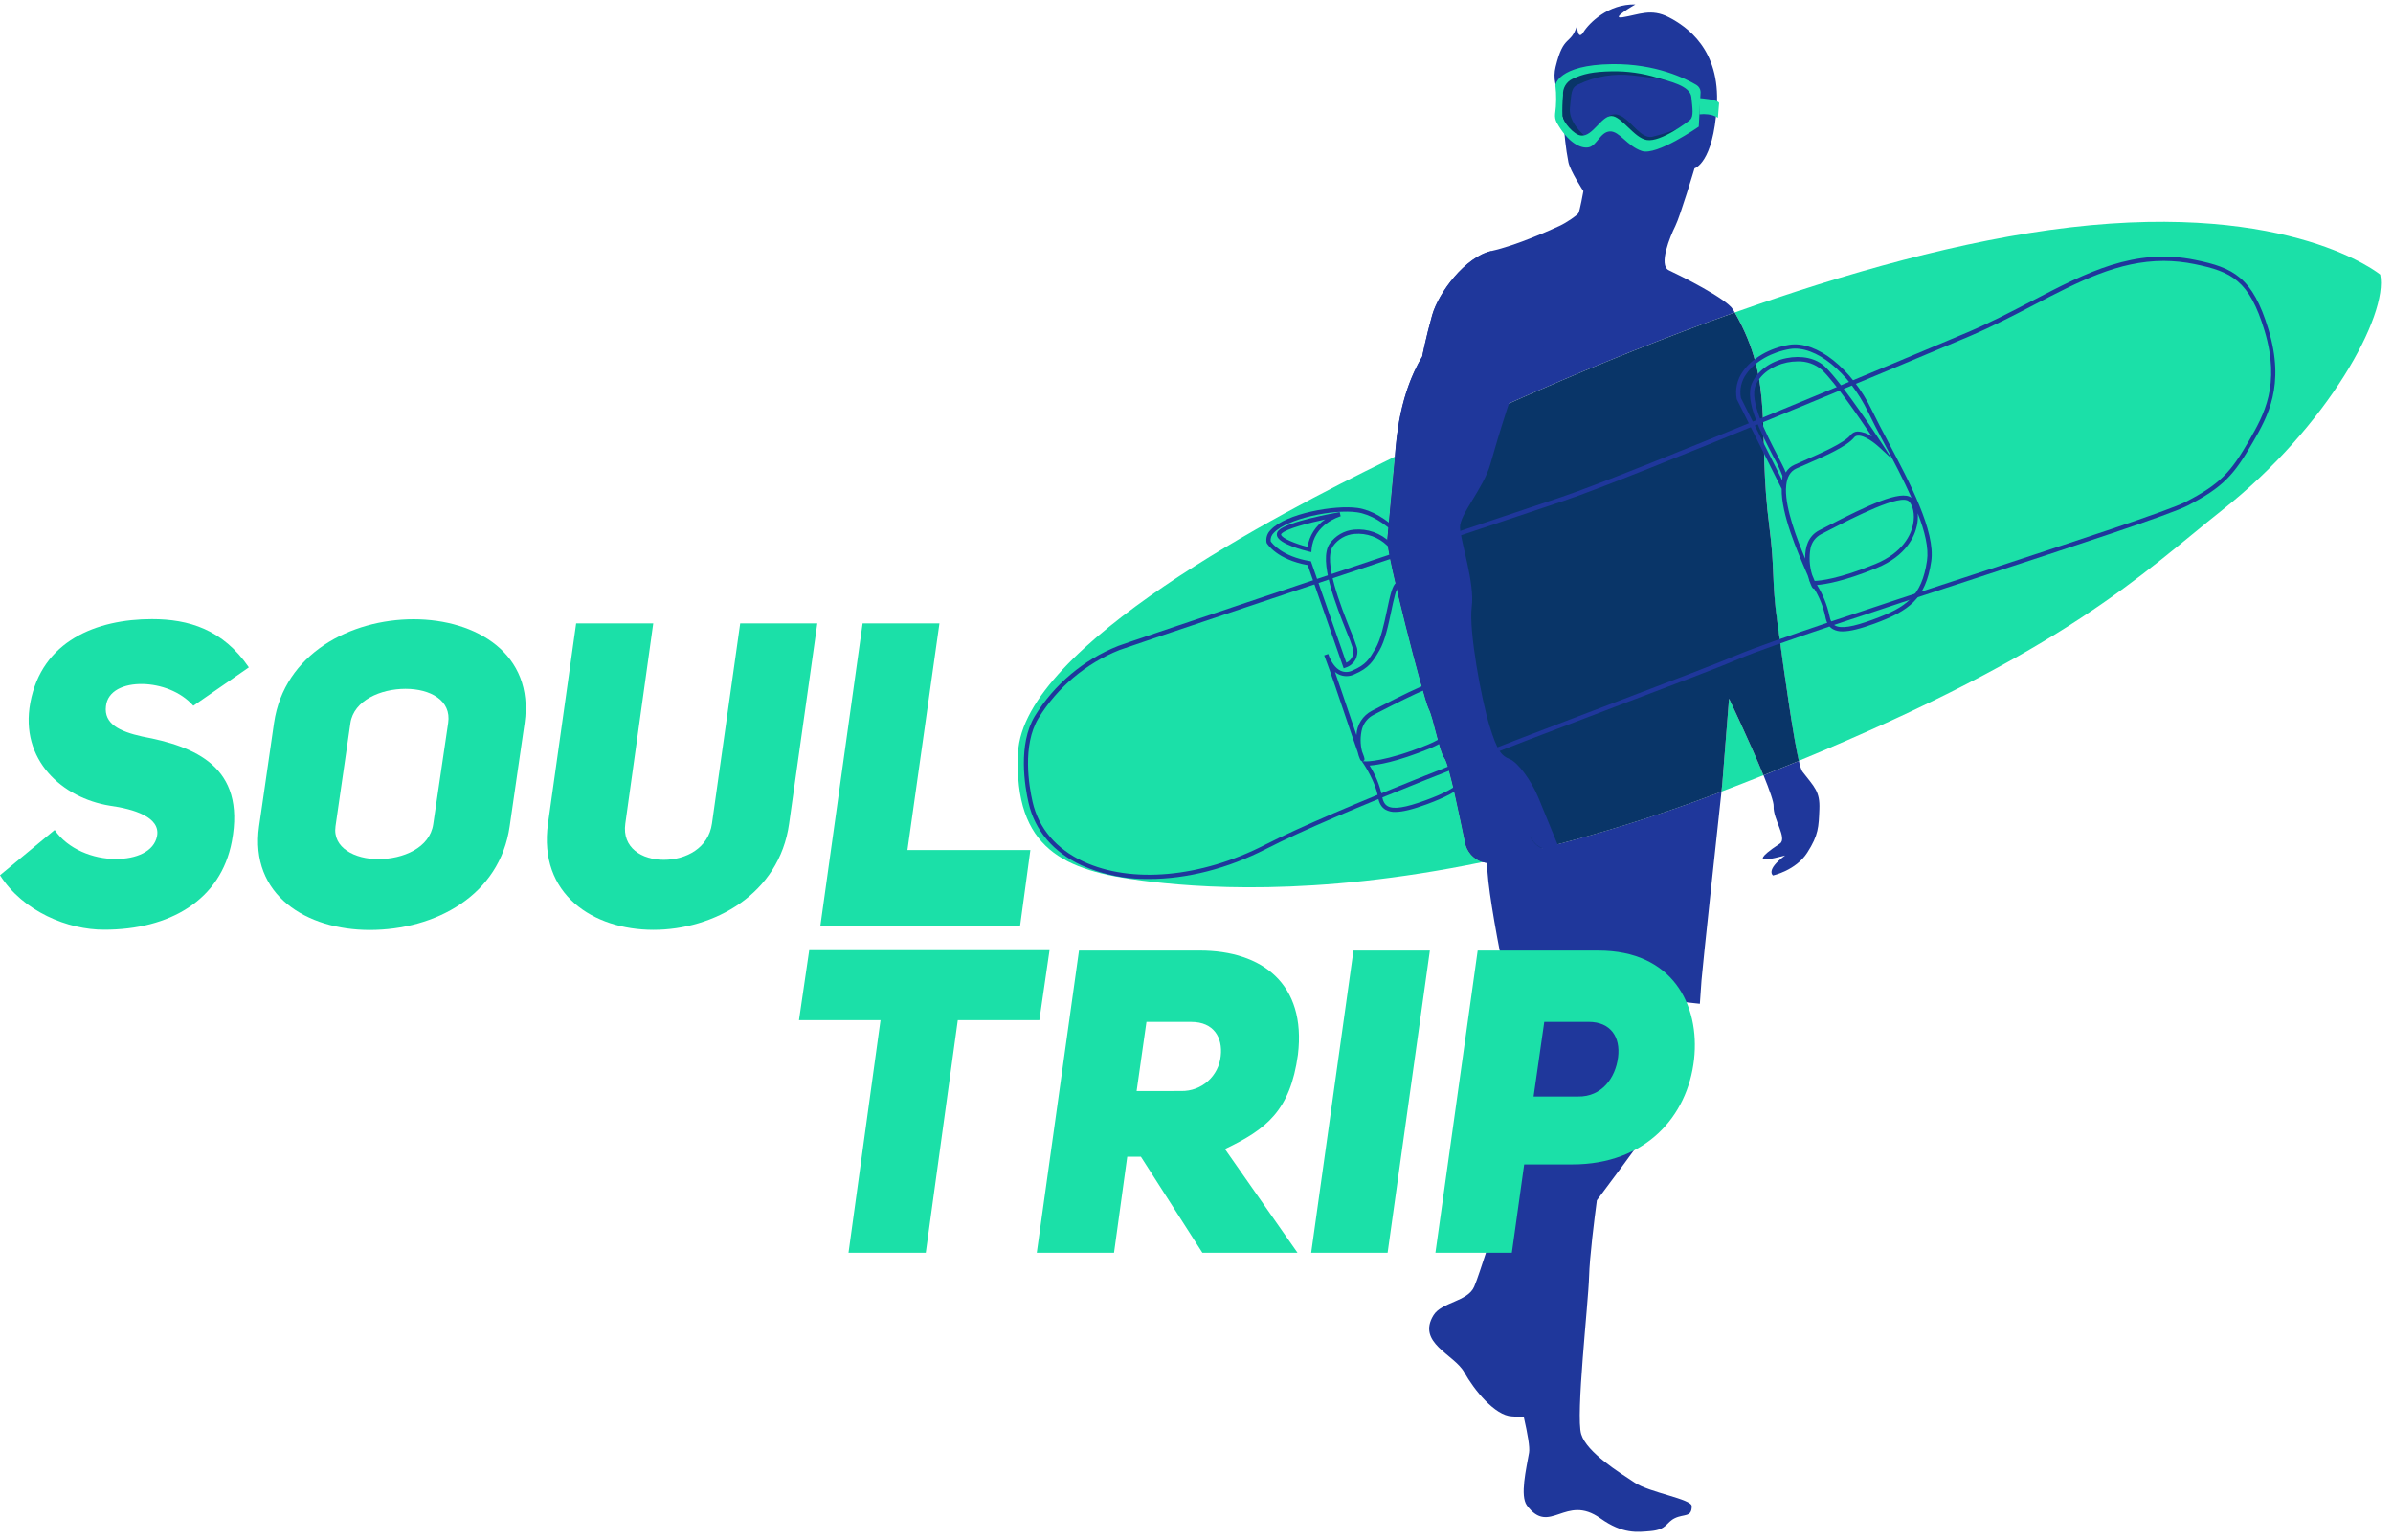 <svg width="87" height="56" viewBox="0 0 168 108" fill="none" xmlns="http://www.w3.org/2000/svg">
<path d="M124.517 56.538C124.468 57.438 125.507 58.794 124.95 59.164C123.348 60.214 123.825 60.247 123.825 60.247C123.825 60.396 125.325 59.996 125.325 59.996C123.924 61.022 124.474 61.397 124.474 61.397C124.474 61.397 126.076 61.048 126.878 59.797C127.679 58.545 127.677 57.995 127.729 56.743C127.78 55.492 127.378 55.193 126.527 54.091C126.414 53.858 126.336 53.61 126.295 53.355C125.491 53.685 124.662 54.022 123.809 54.364C124.229 55.399 124.535 56.256 124.517 56.538Z" fill="#1F379B"/>
<path d="M121.666 21.66C121.211 20.893 117.914 19.258 117.162 18.908C116.411 18.557 117.262 16.506 117.613 15.805C117.963 15.103 118.964 11.751 118.964 11.751C118.964 11.751 120.278 11.401 120.529 7.399C120.78 3.398 118.414 1.793 117.162 1.144C115.911 0.494 115.055 0.966 113.914 1.144C112.975 1.289 114.815 0.243 114.815 0.243C112.914 0.193 111.567 1.542 111.162 2.192C110.757 2.841 110.712 1.741 110.712 1.741C110.262 3.142 109.779 2.291 109.214 4.619C109.117 5.001 109.11 5.4 109.192 5.785C109.275 6.171 109.445 6.532 109.69 6.841C109.69 6.841 109.729 9.424 110.11 11.318C110.238 11.944 111.162 13.351 111.162 13.351C111.162 13.351 110.911 14.752 110.812 14.902C110.712 15.051 110.01 15.551 109.46 15.803C108.91 16.054 106.507 17.154 104.697 17.554C102.887 17.955 100.994 20.458 100.544 22.058C100.093 23.658 99.844 24.962 99.844 24.962C98.255 27.61 98.028 30.687 97.928 31.992C103.11 29.472 111.97 25.358 121.787 21.87L121.666 21.66Z" fill="#1F379B"/>
<path d="M104.407 60.515C104.361 63.139 106.654 73.102 106.804 74.555C106.953 76.007 107.254 77.506 106.254 79.857C105.253 82.209 105.387 85.112 105.387 85.112C104.757 86.275 103.945 89.216 103.495 90.268C103.045 91.32 101.204 91.35 100.641 92.269C99.442 94.217 102.094 95.021 102.793 96.272C103.493 97.524 104.946 99.325 106.145 99.375C106.481 99.388 106.752 99.414 106.981 99.438C107.245 100.605 107.414 101.54 107.347 101.926C107.148 103.078 106.697 104.946 107.198 105.63C108.8 107.796 109.9 104.779 112.351 106.531C113.934 107.659 114.967 107.505 115.854 107.432C117.056 107.33 116.937 106.834 117.587 106.522C118.236 106.211 118.767 106.481 118.767 105.68C118.767 105.176 115.813 104.73 114.763 104.028C113.713 103.327 111.409 101.926 111.008 100.626C110.608 99.327 111.511 91.418 111.561 89.566C111.597 88.196 111.935 85.511 112.108 84.207C114.581 80.907 116.935 77.712 117.164 76.956C117.664 75.304 118.117 70.267 118.117 70.267C118.117 70.267 118.334 70.308 119.338 70.408C119.338 70.408 119.379 69.737 119.453 68.763C119.531 67.747 120.588 57.99 120.856 55.509C115.409 57.595 109.806 59.248 104.099 60.452C104.199 60.483 104.302 60.504 104.407 60.515Z" fill="#1F379B"/>
<path d="M167.102 19.211C167.102 19.211 160.898 14.079 145.341 15.894C137.784 16.775 129.491 19.129 121.787 21.87C124.628 26.809 123.335 30.195 124.219 36.923C124.615 39.939 124.37 40.693 124.762 43.562C125.353 47.879 125.923 51.759 126.278 53.351C145.137 45.556 150.284 40.296 156.063 35.702C163.442 29.847 167.686 22.041 167.102 19.211Z" fill="#1BE0A8"/>
<path d="M102.85 59.04C102.551 57.639 101.75 53.586 101.399 53.136C101.049 52.685 100.648 50.356 100.299 49.671C99.951 48.987 97.296 38.726 97.396 37.775C97.495 36.825 97.796 33.322 97.896 32.421C97.909 32.315 97.92 32.172 97.933 31.988L97.333 32.286C89.921 35.907 71.824 45.263 71.473 52.779C71.157 59.597 74.793 61.072 80.158 61.756C83.878 62.228 92.054 62.947 104.097 60.456C103.777 60.362 103.491 60.178 103.27 59.928C103.049 59.677 102.904 59.37 102.85 59.04Z" fill="#1BE0A8"/>
<path d="M120.914 54.938C120.914 54.938 120.892 55.154 120.854 55.509C121.336 55.327 121.821 55.141 122.313 54.948C122.804 54.756 123.313 54.554 123.803 54.359C122.878 52.101 121.386 48.977 121.386 48.977L120.914 54.938Z" fill="#1BE0A8"/>
<path d="M124.219 36.923C123.336 30.195 124.628 26.809 121.787 21.87C111.97 25.358 103.11 29.472 97.933 31.994C97.92 32.17 97.909 32.313 97.896 32.428C97.796 33.328 97.495 36.832 97.396 37.782C97.296 38.733 99.949 48.992 100.299 49.678C100.65 50.365 101.049 52.694 101.399 53.143C101.75 53.591 102.551 57.646 102.85 59.047C102.905 59.376 103.05 59.682 103.271 59.932C103.492 60.182 103.778 60.364 104.097 60.459C109.804 59.255 115.407 57.602 120.854 55.516C120.893 55.152 120.915 54.944 120.915 54.944L121.387 48.983C121.387 48.983 122.879 52.108 123.803 54.366C124.656 54.024 125.485 53.688 126.289 53.357C125.923 51.766 125.354 47.885 124.773 43.568C124.371 40.692 124.615 39.939 124.219 36.923Z" fill="#093568"/>
<path d="M112.615 4.903C111.842 4.946 109.908 5.215 109.744 6.072C109.643 6.717 109.616 7.37 109.664 8.021C109.664 8.396 110.437 9.606 111.218 9.437C111.218 9.437 110.105 8.528 110.218 7.506C110.33 6.484 110.274 6.068 110.837 5.843C112.007 5.292 113.307 5.077 114.592 5.221C116.523 5.438 117.121 5.613 117.121 5.613C117.121 5.613 116.003 4.715 112.615 4.903Z" fill="#093568"/>
<path d="M112.882 8.125C112.882 8.125 113.315 7.731 113.964 8.168C114.614 8.605 115.277 9.668 115.972 9.539C116.562 9.401 117.141 9.22 117.704 8.997C117.704 8.997 116.128 10.565 114.904 9.45C113.681 8.335 113.443 8.064 112.882 8.125Z" fill="#093568"/>
<path d="M119.09 5.892C118.358 5.459 116.251 4.394 113.183 4.433C109.329 4.482 109.196 5.92 109.196 5.92C109.276 6.589 109.268 7.266 109.175 7.934C109.154 8.132 109.189 8.333 109.277 8.512C110.067 9.947 110.976 10.393 111.544 10.272C112.111 10.151 112.349 9.19 113.022 9.157C113.696 9.125 114.216 10.177 115.261 10.532C116.307 10.887 119.261 8.822 119.261 8.822L119.391 6.392C119.386 6.29 119.357 6.191 119.304 6.104C119.251 6.016 119.178 5.943 119.09 5.892ZM118.656 8.341C118.492 8.49 116.595 9.93 115.606 9.761C114.707 9.61 113.845 8.09 113.137 8.075C112.429 8.059 111.816 9.525 111.004 9.452C110.487 9.404 109.742 8.488 109.69 8.101C109.672 7.606 109.686 7.112 109.733 6.619C109.713 6.386 109.765 6.152 109.881 5.948C109.997 5.744 110.172 5.58 110.383 5.478C111.137 5.115 111.842 4.965 113.155 4.939C114.24 4.919 115.322 5.072 116.359 5.392C117.193 5.643 118.659 5.946 118.741 6.752C118.823 7.557 118.912 8.101 118.656 8.341Z" fill="#1BE0A8"/>
<path d="M104.701 17.563C102.9 17.963 100.999 20.466 100.548 22.067C100.098 23.667 99.849 24.97 99.849 24.97C98.048 27.971 97.998 31.524 97.9 32.425C97.803 33.326 97.5 36.829 97.4 37.78C97.301 38.73 99.953 48.989 100.304 49.676C100.655 50.362 101.053 52.692 101.404 53.14C101.755 53.588 102.556 57.644 102.854 59.045C102.918 59.427 103.105 59.777 103.386 60.043C103.667 60.309 104.027 60.477 104.411 60.519L105.801 60.621C106.289 60.66 106.966 60.322 107.828 60.283C108.057 60.288 108.28 60.213 108.459 60.071C108.638 59.928 108.761 59.728 108.807 59.504C107.88 59.74 107.378 58.594 107.378 58.594C108.244 60.192 109.368 59.27 109.368 59.27C109.368 59.27 108.543 57.243 108.016 55.968C107.49 54.693 106.553 53.454 105.99 53.229C105.427 53.004 105.124 52.703 104.563 50.864C104.002 49.026 103.099 44.182 103.324 42.532C103.55 40.883 102.536 37.916 102.499 36.977C102.463 36.037 104.149 34.235 104.634 32.503C105.119 30.771 106.399 26.572 106.849 25.897C107.3 25.221 108.463 24.165 108.463 24.165" fill="#1F379B"/>
<path d="M119.317 6.823C119.317 6.823 120.59 6.903 120.689 7.163L120.605 8.2C120.394 8.068 120.155 7.987 119.908 7.962C119.709 7.936 119.508 7.936 119.31 7.962L119.317 6.823Z" fill="#1BE0A8"/>
<path d="M80.674 61.645C79.04 61.674 77.421 61.346 75.927 60.684C73.939 59.757 72.656 58.244 72.212 56.308C71.943 55.141 71.452 52.216 72.645 50.215C74.011 47.985 76.062 46.256 78.491 45.287C79.422 44.94 93.39 40.263 102.634 37.169L109.582 34.842C114.469 33.198 134.391 24.847 138.114 23.27C139.733 22.582 141.214 21.811 142.643 21.066C146.515 19.048 149.856 17.305 154.119 18.18C156.776 18.723 158.149 19.382 159.257 23.06C160.448 27.01 159.188 29.199 158.175 30.959C156.843 33.272 156.081 34.136 153.576 35.433C152.35 36.065 145.696 38.248 138.653 40.547C131.672 42.829 124.453 45.191 122.021 46.214C120.506 46.863 117.518 47.985 113.739 49.42C105.416 52.584 94.014 56.916 88.901 59.528C86.178 60.926 83.296 61.645 80.674 61.645ZM151.911 18.249C148.715 18.249 145.934 19.7 142.803 21.332C141.368 22.079 139.885 22.848 138.256 23.545C134.534 25.124 114.599 33.48 109.703 35.125C108.475 35.539 105.91 36.396 102.755 37.453C93.498 40.547 79.532 45.224 78.599 45.568C76.231 46.511 74.23 48.195 72.898 50.369C71.757 52.276 72.236 55.111 72.495 56.241C72.918 58.083 74.145 59.526 76.044 60.413C79.424 61.99 84.305 61.548 88.778 59.261C93.905 56.641 105.314 52.306 113.646 49.141C117.422 47.705 120.404 46.573 121.917 45.936C124.362 44.91 131.585 42.545 138.573 40.261C145.605 37.959 152.248 35.788 153.45 35.166C155.888 33.906 156.631 33.064 157.919 30.825C158.911 29.093 160.134 26.973 158.982 23.149C157.915 19.607 156.665 19.005 154.069 18.474C153.356 18.326 152.629 18.251 151.9 18.249H151.911Z" fill="#1F379B"/>
<path d="M97.956 56.937C97.719 56.947 97.484 56.893 97.274 56.781C96.984 56.614 96.813 56.319 96.737 55.86C96.562 54.812 95.776 53.632 95.767 53.619L95.6 53.37L95.901 53.386C95.901 53.386 97.22 53.444 100.252 52.208C102.213 51.4 102.748 50.138 102.893 49.456C103.056 48.693 102.871 48.085 102.62 47.819C102.057 47.23 98.764 48.925 96.991 49.834L96.449 50.114C96.249 50.213 96.072 50.352 95.93 50.524C95.787 50.696 95.683 50.895 95.622 51.11C95.489 51.628 95.489 52.172 95.622 52.691C95.646 52.755 95.668 52.814 95.689 52.868C95.802 53.163 95.852 53.301 95.702 53.362C95.678 53.362 95.562 53.411 95.486 53.253C95.412 53.086 95.356 52.912 95.317 52.734C95.1 52.119 94.758 51.129 94.41 50.09C93.948 48.722 93.431 47.184 93.065 46.214C93.026 46.127 92.992 46.038 92.963 45.948L93.247 45.848C93.275 45.924 93.305 46.004 93.338 46.086C93.461 46.37 93.719 46.84 94.126 47.028C94.255 47.086 94.396 47.114 94.537 47.111C94.679 47.108 94.818 47.074 94.945 47.011C95.899 46.604 96.129 46.21 96.547 45.495L96.566 45.465C96.939 44.826 97.168 43.746 97.37 42.793C97.603 41.68 97.751 41.041 98.019 40.844C98.055 40.821 98.096 40.805 98.138 40.798C98.181 40.791 98.224 40.793 98.266 40.803C98.634 40.881 99.245 41.63 99.782 42.375C99.132 40.944 98.147 38.958 97.387 38.235C97.086 37.943 96.726 37.718 96.33 37.577C95.935 37.436 95.514 37.381 95.096 37.417C94.795 37.441 94.504 37.531 94.242 37.681C93.98 37.831 93.754 38.036 93.58 38.283C92.87 39.329 94.141 42.514 94.825 44.227C94.995 44.619 95.143 45.02 95.269 45.428C95.334 45.716 95.288 46.017 95.141 46.273C94.993 46.528 94.754 46.718 94.472 46.805L94.332 46.855L91.807 39.606C89.642 39.218 88.966 38.12 88.938 38.075L88.918 38.029C88.888 37.867 88.898 37.7 88.95 37.543C89.001 37.386 89.092 37.245 89.213 37.133C90.276 35.981 93.715 35.368 95.313 35.596C97.261 35.873 99.511 38.092 101.025 41.249C102.107 43.527 104.608 49.139 104.177 52.021C103.785 54.648 102.631 55.486 100.193 56.389C99.199 56.755 98.478 56.937 97.956 56.937ZM96.159 53.689C96.569 54.343 96.862 55.064 97.025 55.819C97.086 56.185 97.209 56.41 97.417 56.529C97.831 56.77 98.656 56.644 100.091 56.116C102.458 55.25 103.508 54.479 103.88 51.987C104.298 49.185 101.832 43.642 100.754 41.388C99.284 38.318 97.131 36.165 95.271 35.901C93.604 35.663 90.354 36.349 89.425 37.345C89.345 37.42 89.284 37.513 89.246 37.616C89.208 37.719 89.195 37.83 89.209 37.939C89.308 38.081 90.014 39.004 91.946 39.324L92.034 39.34L94.518 46.459C94.697 46.379 94.842 46.239 94.928 46.062C95.015 45.886 95.036 45.686 94.99 45.495C94.866 45.102 94.721 44.715 94.557 44.337C93.803 42.449 92.543 39.292 93.342 38.114C93.54 37.831 93.798 37.594 94.097 37.422C94.396 37.249 94.73 37.145 95.074 37.116C95.536 37.075 96.001 37.135 96.438 37.29C96.875 37.446 97.273 37.693 97.606 38.017C98.885 39.236 100.682 43.663 100.758 43.852L100.492 43.986C99.504 42.367 98.459 41.041 98.203 41.091C98.017 41.221 97.833 42.083 97.673 42.845C97.467 43.819 97.24 44.926 96.837 45.606L96.817 45.636C96.397 46.357 96.12 46.831 95.072 47.279C94.906 47.358 94.726 47.401 94.542 47.403C94.359 47.405 94.177 47.367 94.009 47.292C93.907 47.244 93.811 47.183 93.723 47.111C94.031 47.977 94.373 49.025 94.704 49.986C94.89 50.534 95.07 51.069 95.23 51.541C95.243 51.186 95.351 50.842 95.541 50.542C95.731 50.243 95.998 49.999 96.313 49.837L96.854 49.559C99.732 48.078 102.168 46.907 102.833 47.611C103.207 48.005 103.346 48.754 103.183 49.518C103.021 50.283 102.449 51.625 100.368 52.485C98.023 53.442 96.694 53.641 96.159 53.68V53.689Z" fill="#1F379B"/>
<path d="M129.359 44.261C129.122 44.271 128.887 44.217 128.677 44.105C128.387 43.936 128.216 43.644 128.138 43.183C127.99 42.509 127.732 41.865 127.374 41.275C127.27 41.275 127.211 41.156 127.183 41.093C127.132 40.985 127.088 40.875 127.049 40.762L127.001 40.693H127.025C126.988 40.587 126.952 40.476 126.917 40.344L126.83 40.145C126.181 38.646 125.046 36.031 125.083 34.255L121.928 27.956C121.863 27.619 121.867 27.272 121.942 26.937C122.016 26.602 122.159 26.285 122.361 26.008C123.011 25.075 124.252 24.36 125.609 24.141C127.519 23.829 130.018 25.813 131.423 28.747C131.737 29.396 132.14 30.161 132.566 30.966C134.049 33.766 135.896 37.245 135.582 39.348C135.19 41.974 134.039 42.812 131.6 43.715C130.602 44.081 129.881 44.261 129.359 44.261ZM127.562 41.002C127.97 41.658 128.263 42.378 128.428 43.133C128.491 43.499 128.615 43.726 128.82 43.845C129.236 44.086 130.061 43.958 131.494 43.429C133.863 42.563 134.911 41.792 135.284 39.303C135.416 38.413 135.132 37.241 134.634 35.972C134.658 36.262 134.638 36.554 134.576 36.838C134.42 37.579 133.844 38.947 131.761 39.807C129.427 40.764 128.097 40.963 127.562 41.002ZM127.218 40.285C127.289 40.45 127.35 40.593 127.398 40.719C127.744 40.708 129.08 40.591 131.657 39.53C133.618 38.724 134.155 37.46 134.301 36.778C134.463 36.018 134.279 35.407 134.026 35.143C133.463 34.554 130.171 36.247 128.396 37.159L127.855 37.436C127.667 37.533 127.502 37.67 127.373 37.838C127.245 38.005 127.155 38.2 127.11 38.406C126.994 39.032 127.031 39.677 127.218 40.285ZM125.382 34.275C125.356 35.669 126.127 37.709 126.733 39.155C126.713 38.363 126.936 37.564 127.725 37.161L128.266 36.884C131.081 35.431 133.478 34.286 134.199 34.885C133.634 33.612 132.936 32.287 132.304 31.105C131.871 30.295 131.473 29.533 131.157 28.872C129.808 26.058 127.445 24.148 125.661 24.436C124.384 24.652 123.217 25.302 122.615 26.168C122.435 26.409 122.308 26.685 122.24 26.978C122.172 27.271 122.165 27.574 122.221 27.87L125.12 33.649L125.137 33.344C124.96 32.883 124.748 32.437 124.505 32.008C123.639 30.343 122.459 28.065 122.989 26.852C123.366 25.986 124.269 25.311 125.403 25.079C126.486 24.862 127.499 25.079 128.127 25.679C129.396 26.889 132.053 30.968 132.166 31.142L132.815 32.144L131.936 31.334C131.678 31.094 130.908 30.468 130.42 30.52C130.371 30.521 130.322 30.534 130.278 30.556C130.234 30.579 130.195 30.611 130.165 30.65C129.665 31.271 128.14 31.949 126.666 32.584L126.112 32.826C125.678 33.021 125.462 33.437 125.403 33.985L125.382 34.275ZM126.183 25.306C125.939 25.307 125.695 25.333 125.455 25.382C124.418 25.599 123.595 26.192 123.256 26.98C122.792 28.063 123.983 30.358 124.771 31.878C125.035 32.387 125.256 32.811 125.369 33.101C125.513 32.861 125.729 32.672 125.986 32.562L126.54 32.317C127.915 31.715 129.472 31.035 129.927 30.47C129.983 30.399 130.054 30.341 130.135 30.3C130.215 30.258 130.304 30.233 130.394 30.228C130.764 30.242 131.121 30.366 131.421 30.583C130.576 29.321 128.835 26.785 127.911 25.906C127.432 25.494 126.814 25.28 126.183 25.306Z" fill="#1F379B"/>
<path d="M92.064 38.698L91.893 38.657C91.549 38.575 89.815 38.131 89.652 37.557C89.634 37.487 89.635 37.414 89.656 37.345C89.677 37.276 89.717 37.215 89.771 37.167C90.386 36.55 93.669 35.953 94.054 35.888L94.121 36.18C94.043 36.202 92.218 36.739 92.079 38.523L92.064 38.698ZM93.037 36.401C91.856 36.652 90.326 37.05 89.983 37.386C89.929 37.44 89.938 37.468 89.942 37.481C90.012 37.732 90.93 38.105 91.798 38.33C91.858 37.94 91.999 37.566 92.212 37.234C92.425 36.901 92.706 36.617 93.037 36.401Z" fill="#1F379B"/>
<path d="M3.837 58.205C4.766 59.552 6.533 60.242 8.122 60.242C9.56 60.242 10.818 59.731 11.028 58.623C11.268 57.304 9.41 56.735 7.702 56.497C4.376 55.958 1.379 53.29 2.128 49.273C2.936 44.928 6.773 43.401 10.668 43.401C13.245 43.401 15.648 44.12 17.471 46.788L13.574 49.483C12.673 48.466 11.266 47.985 10.036 47.955C8.689 47.926 7.55 48.435 7.438 49.514C7.288 50.741 8.367 51.283 9.986 51.642C13.667 52.331 17.268 53.738 16.278 59.004C15.499 63.14 11.902 65.207 7.319 65.207C4.764 65.216 1.617 63.928 0 61.381L3.837 58.205Z" fill="#1BE0A8"/>
<path d="M19.238 50.691C19.957 45.806 24.632 43.41 29.036 43.41C33.44 43.41 37.517 45.837 36.831 50.691L35.781 57.943C35.092 62.797 30.567 65.225 25.953 65.225C21.547 65.225 17.508 62.797 18.19 57.943L19.238 50.691ZM23.554 57.943C23.337 59.471 24.931 60.251 26.55 60.251C28.283 60.251 30.175 59.471 30.416 57.793L31.463 50.691C31.704 49.102 30.205 48.294 28.469 48.294C26.732 48.294 24.842 49.102 24.602 50.691L23.554 57.943Z" fill="#1BE0A8"/>
<path d="M43.901 57.754C43.66 59.463 45.068 60.3 46.596 60.3C48.186 60.3 49.743 59.463 49.983 57.754L51.966 43.7H57.38L55.401 57.754C54.712 62.734 50.096 65.216 45.873 65.216C41.651 65.216 37.782 62.728 38.472 57.754L40.449 43.7H45.862L43.901 57.754Z" fill="#1BE0A8"/>
<path d="M60.56 43.7H65.954L63.707 59.612H72.337L71.618 64.917H57.596L60.56 43.7Z" fill="#1BE0A8"/>
<path d="M67.242 71.556L64.994 87.889H59.57L61.818 71.556H56.093L56.812 66.641H73.683L72.969 71.556H67.242Z" fill="#1BE0A8"/>
<path d="M80.098 81.146H79.138L78.21 87.889H72.786L75.752 66.669H84.229C88.603 66.669 91.721 69.007 91.121 73.981C90.582 77.907 88.904 79.225 85.996 80.605L91.091 87.886H84.413L80.098 81.146ZM82.945 76.532C83.629 76.542 84.291 76.296 84.802 75.841C85.312 75.386 85.633 74.757 85.701 74.076C85.851 72.788 85.221 71.68 83.634 71.68H80.487L79.797 76.534L82.945 76.532Z" fill="#1BE0A8"/>
<path d="M97.417 87.889H92.051L95.02 66.669H100.383L97.417 87.889Z" fill="#1BE0A8"/>
<path d="M103.74 66.671H112.219C117.416 66.671 119.351 70.477 118.931 74.312C118.481 78.329 115.515 81.685 110.389 81.685H107.005L106.139 87.888H100.773L103.74 66.671ZM110.781 76.919C112.459 76.949 113.419 75.603 113.596 74.163C113.776 72.755 113.087 71.677 111.528 71.677H108.415L107.665 76.919H110.781Z" fill="#1BE0A8"/>
</svg>
